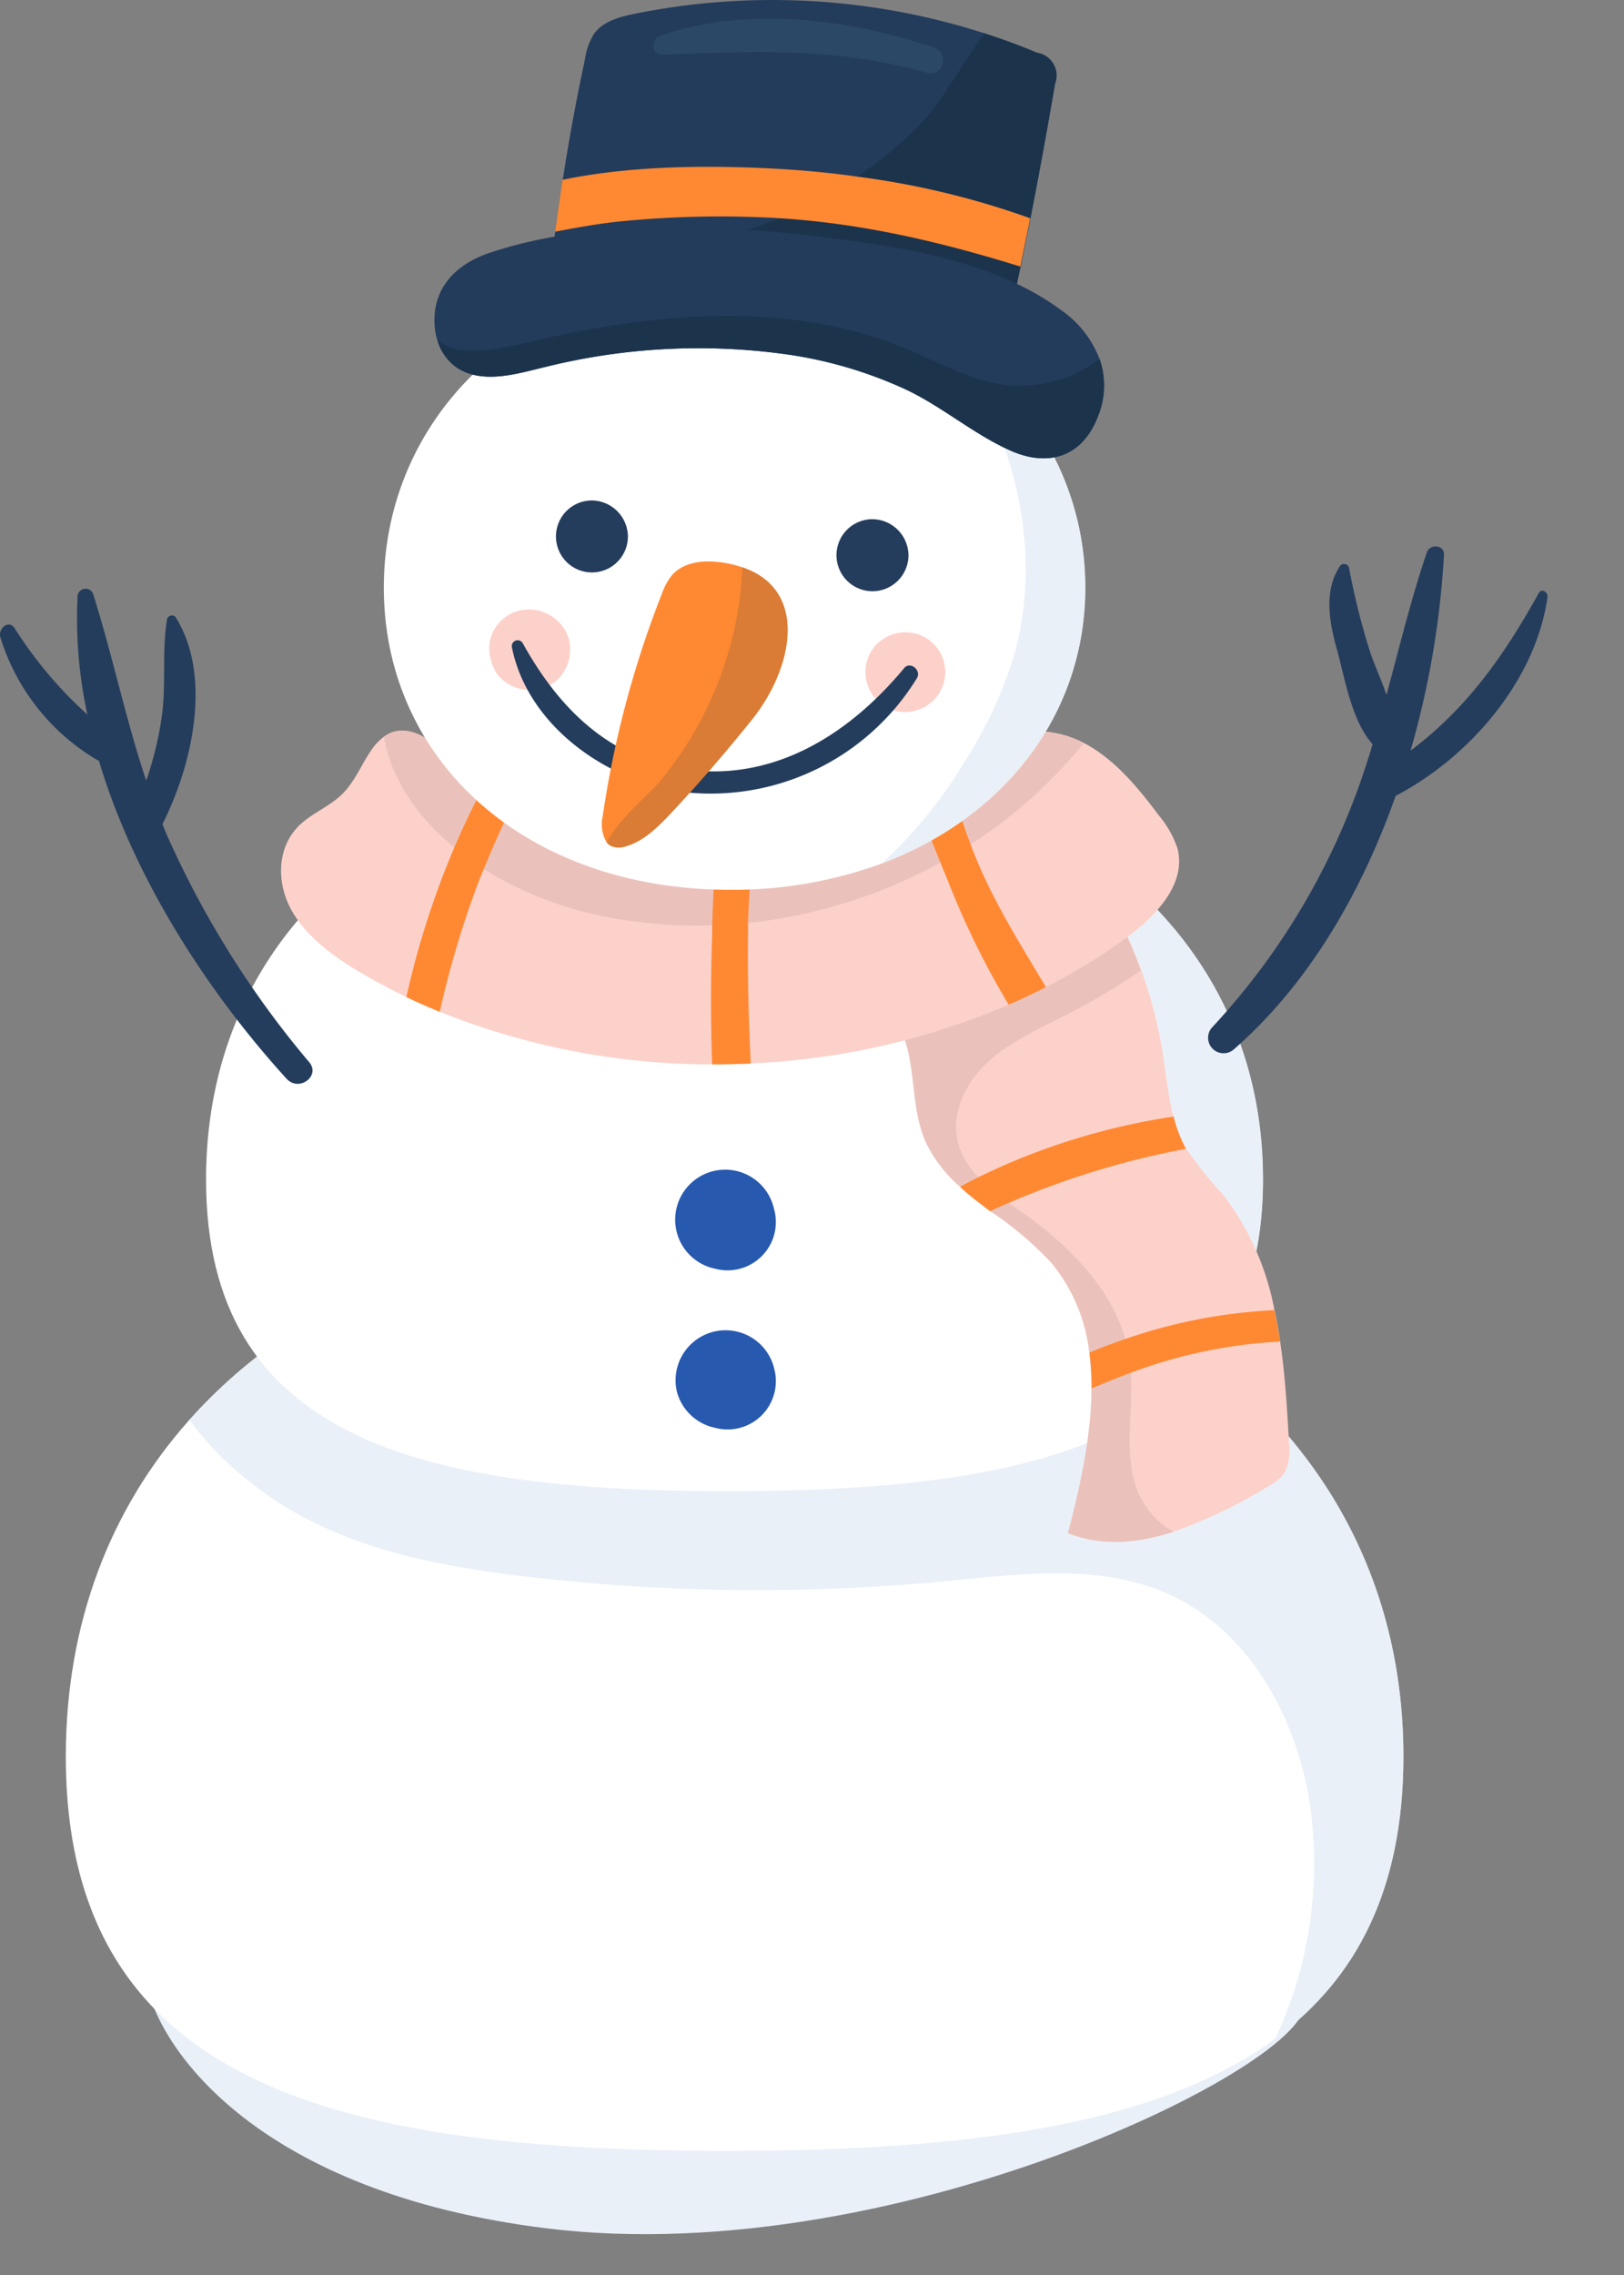 <svg width="85" height="119" fill="none" xmlns="http://www.w3.org/2000/svg"><rect width="100%" height="100%" fill="#808080" stroke="none"/><path d="M28.548 116.552c-15-1.874-20.17-9.303-20.88-12.783 19.673-.64 59.317-1.364 60.51.852 1.492 2.77-20.88 14.275-39.63 11.931Z" fill="#EAF0F8"/><path d="M73.454 91.874c0 6.92-2.433 11.62-6.699 14.756-6.268 4.624-16.482 5.877-28.725 5.877-20.57 0-34.585-3.533-34.585-20.633 0-6.96 2.318-12.942 6.452-17.587 6.03-6.78 15.929-10.726 28.125-10.726 20.577 0 35.432 11.203 35.432 28.313Z" fill="#fff"/><path opacity=".71" d="M73.455 91.874c0 6.92-2.434 11.62-6.7 14.757a21.682 21.682 0 0 0 1.79-12.358c-.724-4.513-3.204-9.004-7.367-10.879-3.6-1.628-7.752-1.065-11.689-.686-7.35.7-14.754.613-22.086-.256-4.939-.588-10.048-1.61-14.062-4.734a17.047 17.047 0 0 1-3.43-3.435c6.029-6.78 15.928-10.725 28.124-10.725 20.565.004 35.42 11.207 35.42 28.316Z" fill="#E1EAF5"/><path d="M66.105 61.691c0 7.317-3.439 11.505-9.183 13.781C52.064 77.415 45.566 78 38.112 78c-16.252 0-27.327-2.791-27.327-16.308 0-8.058 3.942-14.463 10.568-18.324 4.487-2.612 10.197-4.052 16.76-4.052 16.257.004 27.992 8.846 27.992 22.376Z" fill="#fff"/><path opacity=".71" d="M66.108 61.691c0 7.317-3.44 11.506-9.184 13.781a16.86 16.86 0 0 0 1.581-3.038 19.36 19.36 0 0 0-.106-14.062 15.299 15.299 0 0 0-3.294-5.242c-3.503-3.515-8.774-4.513-13.726-4.794-4.951-.281-10.048-.021-14.718-1.704a16.835 16.835 0 0 1-5.306-3.26c4.488-2.612 10.198-4.053 16.76-4.053 16.257 0 27.993 8.842 27.993 22.372Z" fill="#E1EAF5"/><path d="M67.207 77.079c-.23.287-.522.52-.852.682a25.478 25.478 0 0 1-4.91 2.352c-1.849.6-3.736.784-5.539.077.635-2.412 1.223-5.054 1.236-7.564 0-.627-.038-1.253-.115-1.875a8.92 8.92 0 0 0-1.973-4.688 17.85 17.85 0 0 0-3.23-2.731c-.55-.426-1.087-.814-1.577-1.279a7.17 7.17 0 0 1-1.76-2.275c-.852-1.858-.477-4.04-1.308-5.89-.29-.651-1.33-1.474-2.16-2.236-.597-.541-1.083-1.053-1.117-1.445-.196-2.233 7.82-4.662 9.545-5.327.477-.215.99-.34 1.513-.366.074-.004.148-.004.222 0 1.15.14 2.015 1.206 2.629 2.224a23.093 23.093 0 0 1 3.034 8.293c.179 1.108.281 2.258.562 3.337.15.583.373 1.145.66 1.674l.065.111c.57.823 1.2 1.603 1.883 2.335a14.228 14.228 0 0 1 2.685 6.009c.12.537.217 1.09.298 1.644.264 1.76.375 3.571.465 5.336.089.547 0 1.11-.256 1.602Z" fill="#FCD1CA"/><path d="M61.431 80.121c-1.85.601-3.737.784-5.54.077.636-2.412 1.224-5.054 1.236-7.564 0-.627-.038-1.253-.115-1.875a8.919 8.919 0 0 0-1.973-4.687 17.85 17.85 0 0 0-3.23-2.732c-.55-.426-1.086-.814-1.576-1.278a7.172 7.172 0 0 1-1.76-2.276c-.853-1.858-.478-4.04-1.309-5.889-.29-.652-1.33-1.474-2.16-2.237 2.983-2.898 6.358-5.437 10.163-7.125 1.15.14 2.016 1.206 2.63 2.225a22.421 22.421 0 0 1 1.917 4l-.341.24a36.148 36.148 0 0 1-3.656 2.13c-1.38.712-2.83 1.347-3.98 2.395s-1.956 2.625-1.62 4.142a4.027 4.027 0 0 0 1.07 1.88c.48.494 1.007.942 1.573 1.337.272.2.545.392.818.584 2.326 1.653 4.525 3.835 5.313 6.541.111.383.194.773.248 1.168 0 .196.042.396.05.592.15 2.459-.592 5.148.853 7.112.361.515.837.94 1.39 1.24Z" fill="#EBC2BB"/><path d="M62.067 60.093a43.786 43.786 0 0 0-9.294 2.838c-.32.132-.63.268-.95.426-.55-.426-1.087-.814-1.577-1.279.311-.17.63-.336.955-.498a35.032 35.032 0 0 1 10.227-3.175c.142.587.357 1.154.639 1.688ZM66.995 70.176a26.06 26.06 0 0 0-7.794 1.623c-.695.26-1.385.537-2.063.827.001-.627-.037-1.253-.115-1.875.614-.26 1.245-.499 1.88-.712a27.777 27.777 0 0 1 7.794-1.508c.119.537.217 1.09.298 1.645Z" fill="#FF8932"/><path d="M58.786 49.172a31.112 31.112 0 0 1-4.044 2.463c-.639.328-1.278.634-1.947.92a38.476 38.476 0 0 1-13.504 3.072 35.36 35.36 0 0 1-2.02.047 37.993 37.993 0 0 1-14.254-2.753 30.556 30.556 0 0 1-1.747-.77 33.418 33.418 0 0 1-2.084-1.096c-1.534-.878-3.038-1.918-3.882-3.362-.844-1.445-.852-3.375.396-4.551.64-.605 1.53-.955 2.165-1.56.759-.72 1.078-1.704 1.705-2.531a2.92 2.92 0 0 1 .52-.512c1.662-1.205 3.558 1.25 5.215 2.596.263.222.549.417.853.58.226.118.46.234.694.344a19.603 19.603 0 0 0 8.382 1.705c.78 0 1.551-.056 2.323-.14a20.782 20.782 0 0 0 1.968-.282 35.124 35.124 0 0 0 8.157-2.625c.6-.268 1.193-.545 1.78-.852l.124-.06c1.534-.767 3.158-1.623 4.918-1.547.773.037 1.53.242 2.216.601 1.593.823 2.846 2.34 3.903 3.754.447.523.79 1.126 1.01 1.777.477 1.875-1.172 3.588-2.847 4.782Z" fill="#FCD1CA"/><path d="M56.715 38.885a25.143 25.143 0 0 1-5.915 5.288c-.515.332-1.04.648-1.576.946a26.905 26.905 0 0 1-10.044 3.158c-.627.068-1.253.106-1.88.127-1.454.05-2.91-.032-4.35-.243a19.175 19.175 0 0 1-7.632-2.697 12.22 12.22 0 0 1-1.142-.801c-.137-.106-.269-.217-.4-.328-2.195-1.828-3.354-3.835-3.678-5.796 1.662-1.205 3.558 1.25 5.216 2.596.262.222.548.417.852.58.226.118.46.234.694.344a19.603 19.603 0 0 0 8.382 1.705c.78 0 1.551-.056 2.323-.14a20.778 20.778 0 0 0 1.968-.282 35.123 35.123 0 0 0 8.157-2.625c.6-.268 1.193-.545 1.78-.852l.124-.06c1.534-.767 3.158-1.623 4.918-1.547.771.047 1.523.26 2.203.627Z" fill="#EBC2BB"/><path d="M26.848 42.06a49.958 49.958 0 0 0-1.53 3.408c-.137.32-.265.644-.388.972a50.144 50.144 0 0 0-1.913 6.485 30.458 30.458 0 0 1-1.747-.77 44.591 44.591 0 0 1 2.505-7.816 38.77 38.77 0 0 1 1.539-3.2c.262.222.548.417.852.58.204.114.447.23.682.34ZM39.292 55.627a35.36 35.36 0 0 1-2.02.047 99.222 99.222 0 0 1 0-6.754v-.515c.06-1.569.124-3.175.252-4.769a20.778 20.778 0 0 0 1.969-.281c-.145 1.64-.286 3.281-.341 4.922v.643c-.03 2.246.038 4.475.14 6.707ZM54.741 51.634c-.64.328-1.278.635-1.947.92a43.106 43.106 0 0 1-3.167-6.442c-.136-.328-.272-.657-.404-.993a44.035 44.035 0 0 1-1.547-4.39c.6-.268 1.193-.545 1.781-.852.396 1.44.805 2.877 1.342 4.283.081.226.17.452.264.678.985 2.424 2.378 4.602 3.678 6.796Z" fill="#FF8932"/><path d="M56.805 30.737c0 6.57-4.176 11.991-10.653 14.429a22.54 22.54 0 0 1-7.926 1.376c-10.79 0-18.136-6.818-18.136-15.805s7.346-16.24 18.136-16.24a20.455 20.455 0 0 1 11.454 3.298c4.423 2.966 7.125 7.658 7.125 12.942Z" fill="#fff"/><path d="M30.981 26.177a1.883 1.883 0 1 0 1.884 1.884 1.91 1.91 0 0 0-1.884-1.884ZM45.669 27.158a1.884 1.884 0 1 0 1.88 1.883 1.905 1.905 0 0 0-1.88-1.883Z" fill="#253D5C"/><path d="M29.777 33.434a2.13 2.13 0 0 0-.763-1.103 2.28 2.28 0 0 0-1.278-.452h-.06a2.055 2.055 0 0 0-1.461.605 1.986 1.986 0 0 0-.605 1.462v.06c.027.371.125.734.29 1.069.233.389.59.689 1.014.852a2.131 2.131 0 0 0 2.318-.426 2.22 2.22 0 0 0 .545-2.067ZM47.383 33.072a2.174 2.174 0 0 0-1.478.61 2.093 2.093 0 0 0 1.478 3.566 2.156 2.156 0 0 0 1.475-.613 2.084 2.084 0 0 0-1.475-3.563Z" fill="#FCD1CA"/><path d="M47.32 34.951c-2.775 3.346-6.597 5.838-11.131 5.335-4.16-.456-6.895-3.149-8.83-6.643a.307.307 0 0 0-.562.234c.852 4.194 5.165 7.13 9.234 7.581a12.672 12.672 0 0 0 11.962-5.987c.247-.413-.358-.907-.674-.52Z" fill="#253D5C"/><path d="M39.391 37.594a85.467 85.467 0 0 1-4.304 4.972c-.677.712-1.406 1.44-2.344 1.705-.23.08-.48.08-.711 0a.614.614 0 0 1-.277-.205 1.853 1.853 0 0 1-.209-1.372 52.456 52.456 0 0 1 3.094-11.629c.116-.344.289-.667.511-.954.563-.67 1.538-.814 2.408-.716.435.042.864.135 1.278.277 3.516 1.184 2.65 5.28.554 7.922Z" fill="#FF8932"/><path d="M39.394 37.594a85.432 85.432 0 0 1-4.304 4.973c-.677.711-1.406 1.44-2.344 1.704-.23.081-.48.081-.711 0a.614.614 0 0 1-.277-.205c.635-1.252 2.186-2.48 2.795-3.213a18.75 18.75 0 0 0 3.443-6.336c.504-1.569.79-3.199.853-4.845 3.507 1.184 2.642 5.28.545 7.922Z" fill="#DA7C35"/><path opacity=".71" d="M56.802 30.737c0 6.57-4.176 11.991-10.654 14.429a23.97 23.97 0 0 0 4.407-5.433 21.986 21.986 0 0 0 2.556-5.591c1.215-4.406.427-9.217-1.632-13.308a25.585 25.585 0 0 0-1.806-3.039c4.427 2.966 7.129 7.658 7.129 12.942Z" fill="#E1EAF5"/><path d="M55.217 4.407c-.4 2.34-.827 4.671-1.279 6.992-.153.762-.31 1.527-.468 2.297 0 .077-.034.15-.047.23l-.192.9a167.368 167.368 0 0 1-.78 3.515c0-.626-13.29-2.523-14.514-2.625-2.411-.204-5.075.124-7.44-.277-.886-.153-1.3-.58-1.466-1.146a4.819 4.819 0 0 1 0-1.93c0-.086.026-.175.034-.265.026-.162.051-.315.073-.473.102-.75.209-1.495.32-2.237.328-2.13.715-4.214 1.163-6.31.063-.464.222-.908.468-1.305.47-.656 1.326-.89 2.131-1.052a36.297 36.297 0 0 1 18.324 1.027c.924.294 1.84.634 2.74 1.01a1.21 1.21 0 0 1 .941 1.632l-.008.017Z" fill="#233C5C"/><path d="M55.213 4.407c-.395 2.34-.821 4.671-1.278 6.992-.154.762-.31 1.527-.47 2.297 0 .077-.033.15-.046.23l-.192.9a167.517 167.517 0 0 1-.78 3.515c0-.626-13.29-2.523-14.514-2.625-2.411-.204-5.075.124-7.44-.277-.886-.153-1.3-.58-1.466-1.146 1.505-.239 2.983-.516 4.496-.818a48.324 48.324 0 0 0 5.68-1.47 24.61 24.61 0 0 0 1.62-.606 24.835 24.835 0 0 0 1.576-.711c.868-.43 1.704-.922 2.502-1.47a21.807 21.807 0 0 0 3.213-2.664c1.095-1.103 2.173-3.09 3.409-4.806.924.294 1.84.634 2.74 1.01a1.21 1.21 0 0 1 .942 1.632l.008.017Z" fill="#1C334C"/><path d="M57.422 21.886c-.8 1.986-2.527 2.557-4.482 1.705-1.956-.853-3.618-2.327-5.574-3.239a22.48 22.48 0 0 0-5.86-1.768 33.275 33.275 0 0 0-12.941.605c-1.436.34-3.256.933-4.615.064a1.964 1.964 0 0 1-.362-.29 2.65 2.65 0 0 1-.69-1.15 2.853 2.853 0 0 1-.133-.602c-.226-2.007.989-3.353 2.834-3.975 5.16-1.743 11.582-1.526 16.926-.895 4.363.511 9.434 1.227 13.027 3.89a5.498 5.498 0 0 1 2.002 2.557 4.261 4.261 0 0 1-.132 3.098Z" fill="#233C5C"/><path d="M57.423 21.887c-.8 1.985-2.526 2.556-4.482 1.704-1.956-.852-3.618-2.327-5.574-3.239a22.48 22.48 0 0 0-5.86-1.768 33.277 33.277 0 0 0-12.941.605c-1.436.341-3.256.933-4.615.064a1.957 1.957 0 0 1-.362-.29 2.65 2.65 0 0 1-.69-1.15c.345.242.739.406 1.154.481 1.343.166 2.69-.174 4.01-.486 6.392-1.487 13.342-2.083 19.415.452 1.751.733 3.451 1.705 5.339 1.9a7.065 7.065 0 0 0 4.739-1.376 4.261 4.261 0 0 1-.133 3.103Z" fill="#1C334C"/><path d="M48.893 2.497C44.495.99 39.02.294 34.55 1.88c-.508.18-.465 1.002.132.98 4.858-.183 9.076-.392 13.849.942.852.239 1.176-1.023.362-1.304Z" fill="#2C4867"/><path d="M53.92 11.417c-.154.76-.31 1.527-.47 2.296 0 .077-.034.15-.046.23-4.121-1.278-8.246-2.258-12.592-2.526a16.611 16.611 0 0 0-.797-.043 52.697 52.697 0 0 0-7.696.222c-1.087.115-2.178.32-3.264.52.025-.162.05-.316.072-.474.102-.75.209-1.495.32-2.237 3.643-.754 7.67-.758 10.994-.588 1.478.077 2.983.213 4.453.426a43.043 43.043 0 0 1 9.025 2.174Z" fill="#FF8932"/><path d="m40.517 63.25-.038-.144a2.617 2.617 0 1 0-3.218 3.217l.145.034a2.527 2.527 0 0 0 3.111-3.106ZM40.517 71.573l-.038-.144a2.618 2.618 0 0 0-5.052 1.363 2.618 2.618 0 0 0 1.834 1.854l.145.034a2.527 2.527 0 0 0 3.111-3.107Z" fill="#2759AF"/><path d="M16.185 55.563a49.522 49.522 0 0 1-7.44-11.866c-.088-.196-.158-.391-.242-.587 1.553-3.07 2.623-7.724.698-10.814-.126-.21-.465-.075-.465.135-.265 1.647-.038 3.332-.26 4.993-.163 1.16-.438 2.3-.824 3.406-1.079-3.22-1.748-6.514-2.79-9.795a.423.423 0 0 0-.8.116 23.556 23.556 0 0 0 .512 6.226A21.69 21.69 0 0 1 .765 32.86c-.297-.465-.87 0-.748.465a11.31 11.31 0 0 0 5.115 6.455h.042c1.86 6.249 5.78 12.21 9.844 16.668.66.67 1.767-.177 1.167-.885ZM80.995 31.244c.042-.28-.325-.493-.465-.205-1.86 3.346-3.799 6.05-6.7 8.223a46.416 46.416 0 0 0 1.748-10.238c.028-.54-.744-.59-.902-.12-.828 2.452-1.437 4.97-2.107 7.445-.26-.759-.604-1.508-.846-2.206a37.218 37.218 0 0 1-1.12-4.472.27.27 0 0 0-.466-.065c-.874 1.308-.553 2.974-.153 4.407.437 1.577.758 3.68 1.86 4.918-.349 1.15-.73 2.29-1.181 3.411a36.668 36.668 0 0 1-7.236 11.415.81.81 0 0 0 1.14 1.144c3.896-3.397 6.677-8.157 8.481-13.27 3.87-2.025 7.324-6.022 7.947-10.387Z" fill="#253D5C"/></svg>